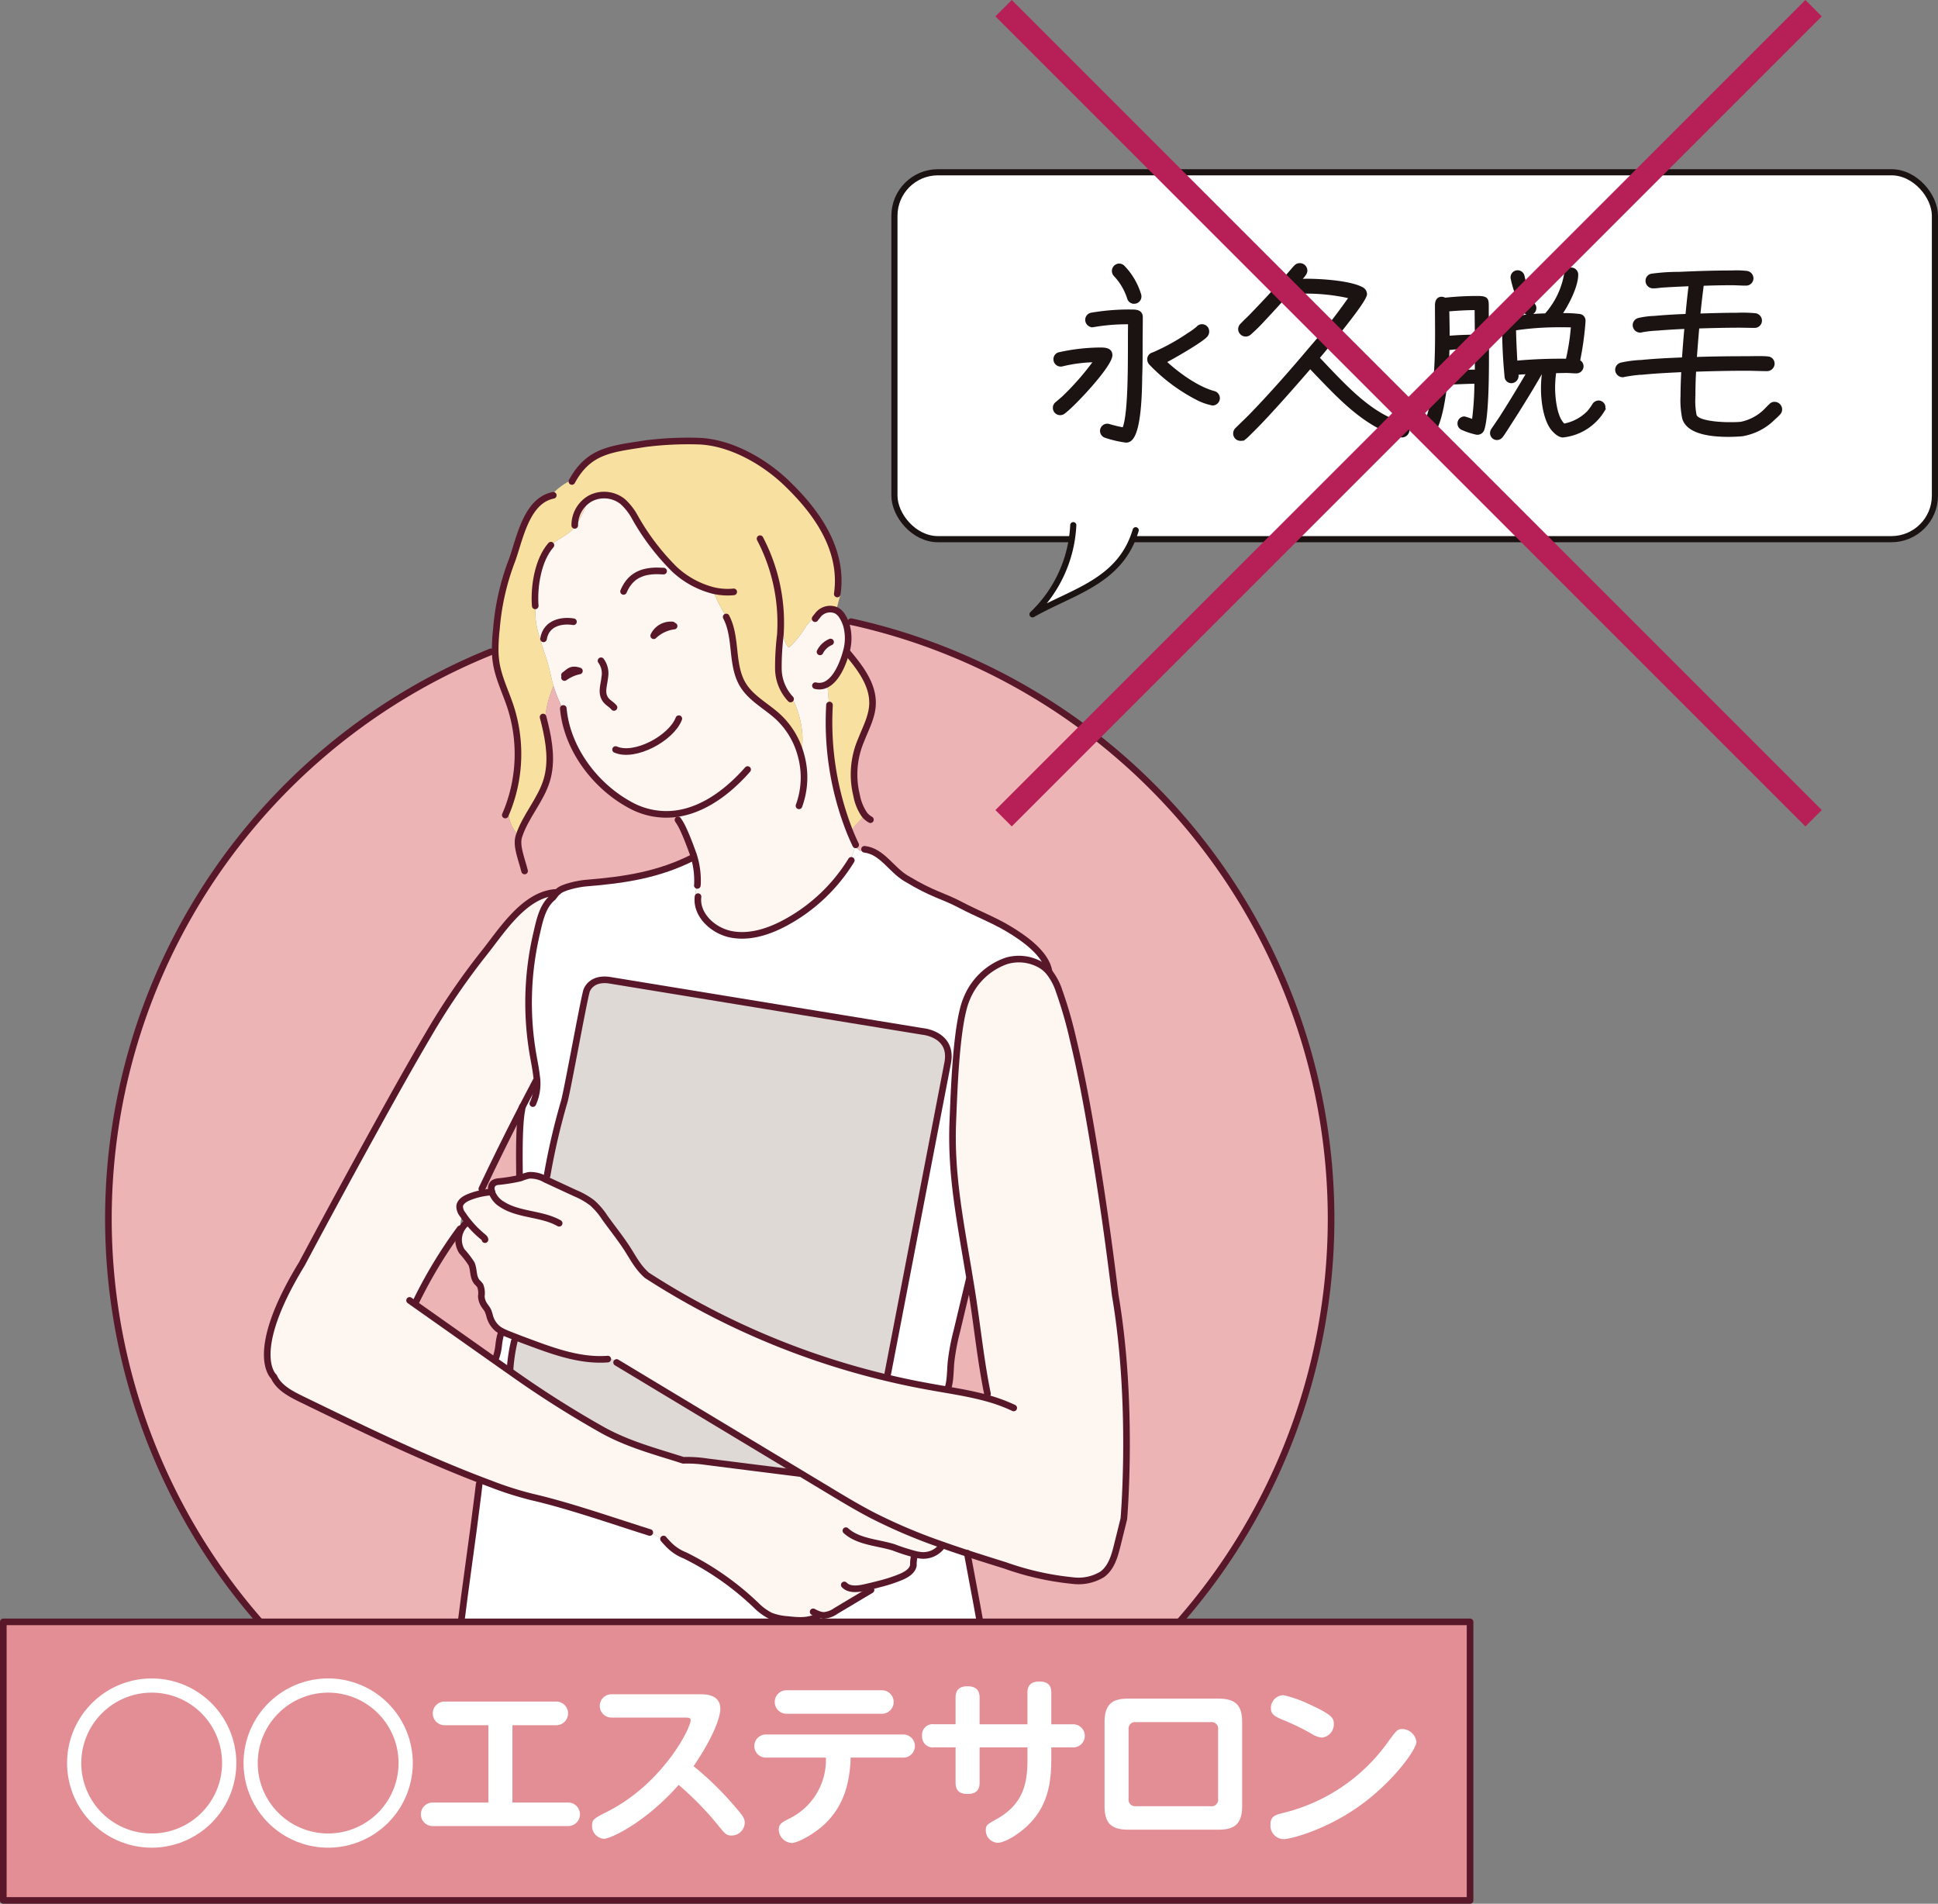 <svg xmlns="http://www.w3.org/2000/svg" width="292.712" height="287.523" viewBox="0 0 292.712 287.523">
  <rect x="0" y="0" width="292.712" height="287.523" fill="#808080" stroke="none"/>
  <g id="グループ_883" data-name="グループ 883" transform="translate(0.5 1.235)">
    <rect id="長方形_847" data-name="長方形 847" width="157.155" height="55.412" rx="6.57" transform="translate(134.593 24.783)" fill="#fff" stroke="#1a1311" stroke-miterlimit="10" stroke-width="0.927"/>
    <g id="グループ_877" data-name="グループ 877" transform="translate(158.753 38.745)">
      <path id="パス_6141" data-name="パス 6141" d="M449.238,385.889a.837.837,0,0,1-.537.18.867.867,0,0,1-.866-.866.845.845,0,0,1,.329-.685l1.013-.866a41.288,41.288,0,0,0,4.862-5.575,21.907,21.907,0,0,0-5.011.626.661.661,0,0,1-.239.03.865.865,0,0,1-.865-.864.836.836,0,0,1,.626-.836,29.334,29.334,0,0,1,6.084-.715c.687,0,1.731-.03,1.731.924C456.366,378.82,450.669,384.875,449.238,385.889Zm11.691-10.2c0,1.579,0,3.16-.061,4.741-.03,1.849-.059,8.261-1.549,9.544a.967.967,0,0,1-.687.239,16.358,16.358,0,0,1-3.073-.716.855.855,0,0,1,.268-1.67,1.283,1.283,0,0,1,.329.059,18.42,18.42,0,0,0,2.147.507c1.1-2.386.805-12.735.894-16.045a29.4,29.4,0,0,0-5.4.418c-.059,0-.15.03-.209.03a.893.893,0,0,1-.864-.9.863.863,0,0,1,.687-.835,32.974,32.974,0,0,1,6.262-.478c.626,0,1.283.12,1.283.925C460.958,372.915,460.929,374.287,460.929,375.69Zm-1.044-6.443a.833.833,0,0,1-.835-.626,9.029,9.029,0,0,0-2.058-3.489.887.887,0,0,1,.626-1.492.9.9,0,0,1,.657.3,10.293,10.293,0,0,1,2.445,4.205.665.665,0,0,1,.03.239A.864.864,0,0,1,459.885,369.247Zm11.869,15.36a.376.376,0,0,1-.178-.03,8.515,8.515,0,0,1-1.908-.655,26.589,26.589,0,0,1-7.367-5.459.955.955,0,0,1-.179-.835.817.817,0,0,1,.6-.566,31.5,31.5,0,0,0,5.368-2.952,11.829,11.829,0,0,0,1.372-.985.851.851,0,0,1,1.521.537.923.923,0,0,1-.179.566c-.537.776-5.309,3.489-6.323,4,1.91,1.79,4.892,3.967,7.426,4.653a.875.875,0,0,1-.15,1.729Z" transform="translate(-447.835 -363.581)" fill="#1a1311" stroke="#1a1311" stroke-miterlimit="10" stroke-width="0.464"/>
      <path id="パス_6142" data-name="パス 6142" d="M489.639,389.461a.7.7,0,0,1-.239-.059c-.657-.209-1.253-.387-1.879-.655-4.116-1.731-7.367-5.131-10.41-8.292l-1.342-1.4c-2.117,2.445-4.263,4.892-6.471,7.276-.746.807-1.522,1.61-2.3,2.386-.359.329-.716.746-1.1,1.044a.856.856,0,0,1-.6.209.869.869,0,0,1-.925-.894.906.906,0,0,1,.3-.657c.776-.774,1.549-1.49,2.3-2.266,3.1-3.221,6.055-6.591,8.918-9.992a86.3,86.3,0,0,0,5.994-7.665,29.46,29.46,0,0,0-8.231-.715.871.871,0,0,1-.774-.389c-1.372,1.521-2.745,3.041-4.146,4.533a26.753,26.753,0,0,1-2.088,2.058.955.955,0,0,1-.626.239.917.917,0,0,1-.894-.9.958.958,0,0,1,.3-.655c.476-.507,1.013-.985,1.52-1.52,1.014-1.046,2.029-2.119,3.013-3.191.833-.925,1.64-1.851,2.445-2.775.387-.417.746-.894,1.133-1.283a.843.843,0,0,1,.655-.3.9.9,0,0,1,.925.894c0,.537-.687,1.1-.985,1.492.389,0,.746-.03,1.133-.03,2.117,0,6.473.268,8.322,1.251a.973.973,0,0,1,.537.836c0,1.1-6.264,8.529-7.187,9.633l1.461,1.551c2.715,2.832,5.756,6.023,9.366,7.695.685.328,1.4.537,2.116.805a.859.859,0,0,1,.657.835A.917.917,0,0,1,489.639,389.461Z" transform="translate(-437.139 -363.604)" fill="#1a1311" stroke="#1a1311" stroke-miterlimit="10" stroke-width="0.464"/>
      <path id="パス_6143" data-name="パス 6143" d="M490.654,388.189a.857.857,0,0,1-.955.6,11.011,11.011,0,0,1-2.236-.746.831.831,0,0,1,.387-1.551,9.547,9.547,0,0,1,1.372.477,48.578,48.578,0,0,0,.387-5.875c-1.52,0-3.041.119-4.563.119-.209,1.968-.715,5.577-1.759,7.278a.851.851,0,0,1-.746.417.8.8,0,0,1-.835-.776.966.966,0,0,1,.119-.417c2.149-4.415,1.82-13.033,1.82-18.223,0-.507.15-1.074.776-1.074a.907.907,0,0,1,.477.148,45.2,45.2,0,0,1,4.92-.267c1.551,0,1.492.3,1.492,1.579,0,2.178.03,4.355.03,6.532C491.339,378.945,491.368,385.953,490.654,388.189Zm-.985-12.376a34.113,34.113,0,0,0-4.294.209c-.03,1.162-.061,2.355-.179,3.519,1.49,0,2.982-.12,4.474-.12Zm-.031-5.845c-1.431,0-2.862.089-4.293.207.03,1.373.059,2.775.059,4.146,1.4-.119,2.832-.178,4.265-.178C489.669,372.741,489.638,371.369,489.638,369.968Zm19.208,15.33a8.087,8.087,0,0,1-6.114,3.906c-.6,0-1.283-.685-1.61-1.1-1.133-1.492-1.462-4.235-1.462-6.023a18.338,18.338,0,0,1,.179-2.565l-.359.03c-1.162,2.057-2.414,4.085-3.667,6.084l-1.64,2.564c-.239.359-.448.716-.716,1.044a.866.866,0,0,1-.657.357.814.814,0,0,1-.833-.833.9.9,0,0,1,.148-.477l1.253-1.849c1.431-2.238,2.8-4.5,4.145-6.8-.6.03-1.163.059-1.759.12l.03.178a.512.512,0,0,1,.03.209.879.879,0,0,1-.835.864.8.8,0,0,1-.805-.626,80.163,80.163,0,0,1-.389-8.291c0-.657-.178-2.088.835-2.088.9,0,.836.776.836,1.372a31.085,31.085,0,0,1,4.711-.446,12.391,12.391,0,0,0,2.984-6.145.836.836,0,0,1,1.67.061c0,1.788-1.492,4.652-2.506,6.055a19.189,19.189,0,0,1,2.954.119.767.767,0,0,1,.655.774v.12a45.587,45.587,0,0,1-.835,6,.835.835,0,0,1,.537.776.855.855,0,0,1-.925.835c-.477,0-.953-.059-1.461-.059-.568,0-1.164.03-1.731.03a17.073,17.073,0,0,0-.178,2.475c0,1.431.268,4,1.162,5.19.059.089.3.417.448.417a7,7,0,0,0,3.608-1.909,7.775,7.775,0,0,0,.835-1.134.883.883,0,0,1,.746-.446.808.808,0,0,1,.805.835A.932.932,0,0,1,508.845,385.3Zm-11.184-14.554a.79.79,0,0,1-.655-.329,16.871,16.871,0,0,1-1.91-4.92.511.511,0,0,1-.03-.209.833.833,0,0,1,1.64-.239,15.6,15.6,0,0,0,1.61,4.355.747.747,0,0,1,.18.507A.855.855,0,0,1,497.662,370.743Zm4.831,1.819a45.561,45.561,0,0,0-6.978.476h-.089c.03,1.671.118,3.371.207,5.04a74.916,74.916,0,0,1,7.756-.3,33.543,33.543,0,0,0,.8-5.189C503.626,372.563,503.059,372.563,502.493,372.563Z" transform="translate(-425.934 -363.347)" fill="#1a1311" stroke="#1a1311" stroke-miterlimit="10" stroke-width="0.464"/>
      <path id="パス_6144" data-name="パス 6144" d="M523.928,385.635a10.215,10.215,0,0,1-.805.774,8.771,8.771,0,0,1-4.772,2.447q-1.03.089-2.058.089c-2.027,0-6.143-.209-6.769-2.654a13.417,13.417,0,0,1-.239-3.282c0-1.281.059-2.564.119-3.846-1.908.089-3.817.179-5.727.357a22.944,22.944,0,0,0-3.191.389.376.376,0,0,1-.178.03.917.917,0,0,1-.894-.894.893.893,0,0,1,.715-.866,17.287,17.287,0,0,1,3.043-.387c2.116-.209,4.206-.3,6.323-.387.118-1.581.237-3.191.387-4.772-1.462.059-2.923.148-4.355.267a16.082,16.082,0,0,0-2.384.268.386.386,0,0,1-.18.03.9.9,0,0,1-.9-.924.889.889,0,0,1,.716-.835,12.382,12.382,0,0,1,2.356-.3c1.61-.15,3.25-.239,4.89-.3.15-1.551.3-3.1.507-4.653-1.4.061-2.773.12-4.144.209-.477.03-.925.119-1.372.119h-.15a.891.891,0,0,1-.864-.894.844.844,0,0,1,.746-.864,30.23,30.23,0,0,1,4.085-.268c2.625-.119,5.279-.209,7.933-.209a13.928,13.928,0,0,1,2.238.061.9.9,0,0,1,.833.863.878.878,0,0,1-.894.9c-.716,0-1.431-.059-2.147-.059-1.492,0-2.952.03-4.444.089q-.314,2.327-.537,4.653c1.908-.059,3.818-.12,5.727-.12a20.468,20.468,0,0,1,2.714.061.9.9,0,0,1,.865.924.873.873,0,0,1-.924.835c-.746,0-1.492-.03-2.238-.03-2.116,0-4.2.059-6.293.119-.148,1.581-.267,3.193-.387,4.772,2.595-.089,5.159-.119,7.755-.119.894,0,2.3-.059,3.16.03a.854.854,0,0,1,.835.924.914.914,0,0,1-.924.836c-1.014,0-2.058-.059-3.071-.059-2.626,0-5.249.059-7.844.148-.089,1.312-.119,2.654-.119,3.967a11.224,11.224,0,0,0,.178,2.832c.3,1.164,4.205,1.283,5.1,1.283.627,0,1.253,0,1.849-.059a7.277,7.277,0,0,0,3.7-2c.239-.239.478-.509.746-.746a.81.81,0,0,1,.626-.268.923.923,0,0,1,.9.924A.9.9,0,0,1,523.928,385.635Z" transform="translate(-414.484 -363.177)" fill="#1a1311" stroke="#1a1311" stroke-miterlimit="10" stroke-width="0.464"/>
    </g>
    <path id="パス_6145" data-name="パス 6145" d="M451.986,387.492a19.91,19.91,0,0,1-6.157,13.468c6.06-3.463,13.275-4.905,15.583-12.7" transform="translate(-290.38 -309.412)" fill="#fff" stroke="#1a1311" stroke-linecap="round" stroke-linejoin="round" stroke-width="0.927"/>
    <g id="グループ_881" data-name="グループ 881" transform="translate(15.873 65.361)">
      <g id="グループ_880" data-name="グループ 880">
        <g id="グループ_878" data-name="グループ 878">
          <path id="パス_6146" data-name="パス 6146" d="M430.123,429.9q-.422-.887-.8-1.8l.337-.14c-.219-.591,1.189-1.487,1.821-2.552A7.459,7.459,0,0,1,430.3,422.5a13.144,13.144,0,0,1,.678-8.319c.678-1.749,1.627-3.451,1.724-5.33.16-3.058-1.927-5.71-3.894-8.034l-.066-.015a7.322,7.322,0,0,0,.021-3.986l.124-.056a5.055,5.055,0,0,1,1.238.119l.1-.435A92.378,92.378,0,0,1,451.974,568.6c-.855-10.127-3.076-21.61-4.95-31.6,1.9.621,3.8,1.215,5.7,1.81a42.885,42.885,0,0,0,10.161,2.289,6.906,6.906,0,0,0,4.517-.934c1.382-1.016,1.866-2.751,2.264-4.36q.5-2.015,1-4.028s1.508-17.344-1.307-33.8c-.168-1.4-.347-2.811-.529-4.215q-1.037-8.008-2.31-15.994c-1-6.223-2.085-12.45-3.568-18.592a63.734,63.734,0,0,0-2.055-7.1,9.2,9.2,0,0,0-1.549-2.913l.023-.021c-.435-2.776-3.907-5.139-6.165-6.489s-4.752-2.3-7.084-3.53c-2.989-1.577-4.115-1.518-8.368-4.077-2.244-1.349-3.618-4.085-6.259-4.388l-.652.27q-.4-.331-.79-.687C430.082,430.128,430.105,430.018,430.123,429.9Z" transform="translate(-317.299 -368.985)" fill="#edb4b6"/>
          <path id="パス_6147" data-name="パス 6147" d="M415.793,487.491l-.076.211c-4,.308-7.91-1.07-11.643-2.458-.692-.255-1.378-.512-2.066-.776-.436-.168-.869-.338-1.3-.51a9.743,9.743,0,0,1-1-.45,3.588,3.588,0,0,1-.318-.184,3.633,3.633,0,0,1-.343-.247,3.72,3.72,0,0,1-1.154-1.833,5.919,5.919,0,0,0-.275-.855c-.163-.334-.423-.616-.617-.934a2.61,2.61,0,0,1-.384-1.266,3.1,3.1,0,0,0-.171-1.586,5.891,5.891,0,0,0-.5-.561c-.629-.754-.42-1.862-.818-2.747a14.584,14.584,0,0,0-1.449-1.882,3.268,3.268,0,0,1,.889-4.4l.053-.044c-.286-.351-.553-.713-.8-1.083-.01-.012-.015-.021-.023-.033a1.943,1.943,0,0,1-.448-1.27c.089-.672.8-1.1,1.457-1.362a11.032,11.032,0,0,1,3.4-.753,1.977,1.977,0,0,1-.054-.242,1.689,1.689,0,0,1-.021-.186,1.036,1.036,0,0,1,.3-.876,1.44,1.44,0,0,1,.715-.263,26.321,26.321,0,0,0,3.3-.527c.059-.015.12-.033.181-.054a7.285,7.285,0,0,1,1.187-.374,4.446,4.446,0,0,1,2.465.6l.018.008q2.257,1.045,4.51,2.091a11.584,11.584,0,0,1,2.565,1.464,10.927,10.927,0,0,1,1.882,2.2c1.026,1.437,2.136,2.821,3.12,4.284,1.088,1.61,1.75,3.12,3.252,4.454A116.39,116.39,0,0,0,457.76,490.5q3.332.8,6.71,1.4c.757.137,1.518.267,2.281.4,2.071.356,4.148.725,6.15,1.275l.168-.611c-.784-3.8-1.294-7.915-1.849-11.93-.254-1.818-.522-3.558-.8-5.235-1.429-8.77-2.949-15.876-2.583-24.179.176-4.023.476-14.566,2.068-18.3a10.007,10.007,0,0,1,6.005-5.755,6.581,6.581,0,0,1,5.365.708,4.878,4.878,0,0,1,1.069.937,9.2,9.2,0,0,1,1.549,2.913,63.747,63.747,0,0,1,2.055,7.1c1.484,6.142,2.57,12.369,3.568,18.592q1.282,7.983,2.31,15.994c.181,1.4.361,2.811.529,4.215,2.816,16.461,1.307,33.8,1.307,33.8q-.5,2.013-1,4.028c-.4,1.609-.882,3.344-2.264,4.36a6.906,6.906,0,0,1-4.517.934,42.882,42.882,0,0,1-10.161-2.289c-1.9-.594-3.807-1.189-5.7-1.81-1.266-.413-2.526-.836-3.779-1.283-.084-.028-.168-.058-.249-.089a81.852,81.852,0,0,1-10.4-4.428c-2.178-1.138-4.28-2.4-6.376-3.665q-2.579-1.551-5.156-3.106l-20.594-12.4-5.086-3.066A10.6,10.6,0,0,0,415.793,487.491Z" transform="translate(-340.295 -349.038)" fill="#fef6f1"/>
          <path id="パス_6148" data-name="パス 6148" d="M401.38,451.593c-.105-.968-.3-1.943-.471-2.888a45.852,45.852,0,0,1,.471-18.546c.445-1.913.881-4.225,2.465-5.491l.606-.774.17-.092c.59-.713,3.211-1.225,4.166-1.3,5.91-.471,11.088-1.26,16.306-3.921l.094-.026a12.64,12.64,0,0,1,.506,4.09,7.59,7.59,0,0,0-.334,2.378l.387-.008c0,2.541,2.465,4.764,5.161,5.24,2.862.507,5.791-.515,8.3-1.907a26.3,26.3,0,0,0,9.519-8.966l-.163-.1a7.789,7.789,0,0,0,.916-2.31q.388.356.79.687l.652-.27c2.641.3,4.014,3.04,6.259,4.388,4.253,2.559,5.379,2.5,8.368,4.077,2.332,1.23,4.826,2.183,7.084,3.53s5.73,3.713,6.165,6.489l-.023.021a4.874,4.874,0,0,0-1.069-.937,6.581,6.581,0,0,0-5.365-.708A10.007,10.007,0,0,0,466.335,440c-1.592,3.736-1.892,14.279-2.068,18.3-.366,8.3,1.154,15.409,2.583,24.179-.087.13-.168.262-.247.4q-.869,3.648-1.739,7.291a33,33,0,0,0-.879,4.681c-.071.8-.087,1.61-.168,2.407a8.814,8.814,0,0,0-.641,1.726c-.762-.13-1.523-.26-2.28-.4q-3.379-.6-6.71-1.4a9.432,9.432,0,0,1,.356-1.153l8.964-46.5c.718-4.215-3.744-4.624-3.744-4.624l-47.378-7.752c-2.88-.407-3.456,1.632-3.456,1.632-.534,1.96-2.821,14.722-3.353,16.682a101.9,101.9,0,0,0-2.6,11.212l-.258.553-.018-.008a4.445,4.445,0,0,0-2.465-.6,7.29,7.29,0,0,0-1.187.374c-.061.021-.122.04-.181.054.018-.147.031-.291.04-.44l-.1,0c-.013-1.905-.076-5.454.132-8.049-.079-.41-.155-.822-.234-1.232.178-.352.361-.7.542-1.056l0-.007A29.162,29.162,0,0,1,401.38,451.593Z" transform="translate(-336.721 -355.715)" fill="#fff"/>
          <path id="パス_6149" data-name="パス 6149" d="M438.5,471.53c.081-.8.1-1.607.168-2.407a33,33,0,0,1,.879-4.681q.872-3.646,1.739-7.291c.079-.133.16-.265.247-.4.273,1.676.542,3.417.8,5.235.555,4.014,1.065,8.128,1.849,11.93l-.168.611c-2-.55-4.079-.919-6.15-1.274A8.815,8.815,0,0,1,438.5,471.53Z" transform="translate(-311.405 -329.988)" fill="#edb4b6"/>
          <path id="パス_6150" data-name="パス 6150" d="M456.116,491.976c.422-.3.856-.581,1.306-.841l-.082-.308a22.881,22.881,0,0,0,3.15-1.032c.848-.357,1.75-.9,1.9-1.765a5.769,5.769,0,0,1,.118-1.311l-.028-.044a3.853,3.853,0,0,1,.433-.247c.092.016.188.03.28.043a3.507,3.507,0,0,0,3.494-1.324l.067-.2c1.253.446,2.513.869,3.779,1.283,1.874,9.985,4.1,21.468,4.95,31.6a92.518,92.518,0,0,1-82.849.9,5.182,5.182,0,0,1-.239-.924c.2-13.724,2.531-26.637,4.2-40.228a7.947,7.947,0,0,1-.056-2.62q1.035.4,2.073.787a51.089,51.089,0,0,0,6.265,1.984c5.584,1.291,12.246,3.627,17.7,5.34l.044-.076a22.237,22.237,0,0,1,2.6,1.684,7.09,7.09,0,0,0,2.661,1.849,43.01,43.01,0,0,1,10.807,7.578,8.425,8.425,0,0,0,2.122,1.548,8.657,8.657,0,0,0,2.587.56c1.54.171,3.221.315,4.527-.477l-.051-.161c.105-.031.211-.066.316-.1a2.238,2.238,0,0,0,.7.12,3.6,3.6,0,0,0,1.783-.665q2.66-1.591,5.323-3.178Z" transform="translate(-340.805 -318.216)" fill="#fff"/>
          <path id="パス_6151" data-name="パス 6151" d="M458.187,437s4.462.408,3.744,4.624l-8.964,46.5a9.428,9.428,0,0,0-.356,1.153,116.392,116.392,0,0,1-36.138-15.452c-1.5-1.334-2.164-2.844-3.252-4.454-.985-1.464-2.095-2.847-3.12-4.284a10.923,10.923,0,0,0-1.882-2.2,11.585,11.585,0,0,0-2.565-1.464q-2.258-1.045-4.51-2.091l.258-.553a101.893,101.893,0,0,1,2.6-11.212c.532-1.959,2.819-14.722,3.353-16.682,0,0,.576-2.039,3.456-1.632Z" transform="translate(-335.146 -347.808)" fill="#dfd9d6"/>
          <path id="パス_6152" data-name="パス 6152" d="M436.051,519.458a22.256,22.256,0,0,0-2.6-1.684l-.044.076c-5.455-1.713-12.117-4.049-17.7-5.34a51.077,51.077,0,0,1-6.265-1.984q-1.037-.388-2.073-.787c-9.061-3.511-17.787-7.754-26.494-11.991-1.689-.822-3.506-1.768-4.24-3.423,0,0-4.085-3.431,4.222-17.036q5.743-10.779,11.658-21.473c2.432-4.4,4.882-8.788,7.436-13.122a104.406,104.406,0,0,1,8.4-12.32c2.392-2.982,5.477-7.928,9.626-8.994a6.317,6.317,0,0,1,1.395-.206l-.606.774c-1.584,1.266-2.02,3.578-2.465,5.491a45.853,45.853,0,0,0-.471,18.546c.168.945.366,1.92.471,2.888a29.168,29.168,0,0,0-2.127,4.675l0,.007c-.181.352-.364.7-.542,1.056q-2.845,5.557-5.516,11.194c.461.128.924.258,1.385.384a1.973,1.973,0,0,0,.054.242,11.032,11.032,0,0,0-3.4.752c-.66.263-1.368.69-1.457,1.362a1.943,1.943,0,0,0,.448,1.27c.008.011.013.021.023.033l-.036.026a5.5,5.5,0,0,0-.339,2.113h-.03a70.6,70.6,0,0,0-6.623,10.93l-.194.048c.041.168.086.339.133.507q5.142,3.631,10.283,7.257c.537.379,1.077.761,1.615,1.139q1.116.79,2.239,1.569a153.867,153.867,0,0,0,14.182,9.012c3.9,2.131,7.861,3.15,12.068,4.5a19.923,19.923,0,0,1,3.674.234l12.564,1.584a7.122,7.122,0,0,1,.7-.321q2.579,1.556,5.156,3.106c2.1,1.264,4.2,2.527,6.376,3.665a81.861,81.861,0,0,0,10.4,4.428c.081.031.165.061.249.089l-.067.2a3.507,3.507,0,0,1-3.494,1.324c-.092-.013-.188-.026-.28-.043a3.863,3.863,0,0,0-.433.247l.028.044a5.767,5.767,0,0,0-.118,1.311c-.147.866-1.049,1.408-1.9,1.765a22.856,22.856,0,0,1-3.15,1.032l.082.308c-.45.26-.884.538-1.306.841l-.128-.226q-2.66,1.59-5.324,3.178a3.6,3.6,0,0,1-1.783.665,2.238,2.238,0,0,1-.7-.12c-.105.036-.211.071-.316.1l.051.161c-1.306.792-2.987.649-4.526.478a8.657,8.657,0,0,1-2.587-.56,8.424,8.424,0,0,1-2.122-1.548,43.009,43.009,0,0,0-10.807-7.578A7.089,7.089,0,0,1,436.051,519.458Z" transform="translate(-351.643 -352.995)" fill="#fef6f1"/>
          <path id="パス_6153" data-name="パス 6153" d="M427.312,407.269a27.785,27.785,0,0,1-.282-3.326c1.378-.828,2.256-2.914,2.7-4.406.007-.03.018-.061.026-.091.033-.119.068-.237.1-.354l.066.015c1.968,2.323,4.054,4.976,3.894,8.034-.1,1.879-1.046,3.581-1.724,5.33a13.144,13.144,0,0,0-.678,8.319A7.458,7.458,0,0,0,432.6,423.7c-.632,1.065-2.04,1.961-1.821,2.552l-.337.14A44.951,44.951,0,0,1,427.312,407.269Z" transform="translate(-318.408 -367.273)" fill="#f8e1a0"/>
          <path id="パス_6154" data-name="パス 6154" d="M402.992,413.567c-.308-1.031-.5-2.091-.782-3.129-.8-2.972-2.318-5.928-1.88-8.956l-.1-.013c-.231-2.931.43-6.987,2.368-9.17l-.01-.011c.84-.758,1.984-1.228,2.864-1.973a5.707,5.707,0,0,0,.86-.914,13.551,13.551,0,0,0,1.818-3.889,3.918,3.918,0,0,1,.558-.336,4.5,4.5,0,0,1,4.747.537,8.985,8.985,0,0,1,1.836,2.345,35.5,35.5,0,0,0,5.987,7.882,13.5,13.5,0,0,0,5.849,3.206,17.327,17.327,0,0,0,2.032,3.949l-.069.048c1.645,3.12.695,7.2,2.511,10.222,1.246,2.076,3.542,3.219,5.317,4.849A12.228,12.228,0,0,1,440.362,424a11.823,11.823,0,0,0,.2-3.32,14.411,14.411,0,0,0-1.515-5.276l-.255.128a6.786,6.786,0,0,1-1.843-4.591,40.5,40.5,0,0,1,.295-5.068c.008-.114.016-.227.021-.342l.5.031a3.083,3.083,0,0,0,.542,1.956.334.334,0,0,0,.25.181.362.362,0,0,0,.2-.1,16.566,16.566,0,0,0,2.434-3.129,5.389,5.389,0,0,1,1.64-1.485,2.341,2.341,0,0,1,2.893-.833,2.4,2.4,0,0,1,.878.863,5.73,5.73,0,0,1,.629,1.372,7.322,7.322,0,0,1-.021,3.986c-.03.117-.064.235-.1.354-.008.03-.02.061-.026.091-.445,1.492-1.322,3.578-2.7,4.406a27.788,27.788,0,0,0,.282,3.326,44.951,44.951,0,0,0,3.125,19.127q.373.909.8,1.8c-.018.114-.041.224-.066.334a7.788,7.788,0,0,1-.916,2.31l.163.1a26.3,26.3,0,0,1-9.519,8.966c-2.511,1.391-5.44,2.414-8.3,1.907-2.7-.476-5.161-2.7-5.161-5.24l-.387.008a7.591,7.591,0,0,1,.334-2.378,12.639,12.639,0,0,0-.505-4.09c-.018-.066-.04-.128-.059-.191-.03-.092-.061-.184-.092-.272-.308-.845-.863-2.389-1.446-3.639l.021-.01a11.581,11.581,0,0,0-1.009-2.445,11.279,11.279,0,0,1-7.184-1.36c-5.052-2.76-9.213-8.149-9.936-14.018-.456-1.184-1.031-2.338-1.424-3.544C403.063,413.8,403.027,413.684,402.992,413.567Z" transform="translate(-335.763 -376.558)" fill="#fef6f1"/>
          <path id="パス_6155" data-name="パス 6155" d="M404.032,422.479c.682,2.808,1.123,5.742.31,8.488-.9,3.036-3.234,5.465-4.21,8.477a5.715,5.715,0,0,1-1.62-4.276,23.134,23.134,0,0,0,.342-15.264c-.724-2.2-1.787-4.306-2.155-6.6a13.073,13.073,0,0,1-.158-2,27.949,27.949,0,0,1,.188-3.145,37.145,37.145,0,0,1,2.2-9.962c1.223-3.071,2.076-9.02,6.013-10.133a9.118,9.118,0,0,1,3.349-2.477c2.542-4.418,5.887-4.612,10.9-5.412a51.705,51.705,0,0,1,8.249-.38c4.752.231,9.773,3.081,13.211,6.42s8.633,9.241,7.558,16.664l.494.092a24.124,24.124,0,0,0-.619,2.389,2.341,2.341,0,0,0-2.893.833,5.388,5.388,0,0,0-1.64,1.485,16.566,16.566,0,0,1-2.434,3.129.362.362,0,0,1-.2.1.334.334,0,0,1-.25-.181,3.083,3.083,0,0,1-.542-1.956l-.5-.031c0,.115-.013.229-.021.342a40.509,40.509,0,0,0-.295,5.068,6.786,6.786,0,0,0,1.843,4.591l.255-.128a14.411,14.411,0,0,1,1.515,5.276,11.823,11.823,0,0,1-.2,3.32,12.228,12.228,0,0,0-3.461-5.786c-1.775-1.63-4.07-2.773-5.317-4.849-1.816-3.02-.866-7.1-2.511-10.222l.069-.048a17.325,17.325,0,0,1-2.032-3.949,13.5,13.5,0,0,1-5.849-3.206,35.5,35.5,0,0,1-5.987-7.882,8.986,8.986,0,0,0-1.836-2.345,4.5,4.5,0,0,0-4.747-.537,3.921,3.921,0,0,0-.558.336,4.648,4.648,0,0,0-1.933,3.8l.115.092a5.708,5.708,0,0,1-.86.914c-.879.744-2.024,1.215-2.864,1.973l.01.011c-1.938,2.183-2.6,6.239-2.368,9.17l.1.013c-.438,3.028,1.082,5.984,1.88,8.956.28,1.037.474,2.1.782,3.129A16.114,16.114,0,0,0,404.032,422.479Z" transform="translate(-338.124 -379.768)" fill="#f8e1a0"/>
          <path id="パス_6156" data-name="パス 6156" d="M415.364,466.566l5.086,3.066,20.594,12.4a7.107,7.107,0,0,0-.7.321l-12.564-1.584a19.928,19.928,0,0,0-3.674-.234c-4.207-1.347-8.166-2.366-12.068-4.5a153.891,153.891,0,0,1-14.182-9.012l.079-.114a26.885,26.885,0,0,1,.65-4.37l.283.059c.043-.2.086-.392.123-.586.688.263,1.375.52,2.067.776,3.733,1.388,7.644,2.766,11.643,2.458l.076-.211A10.6,10.6,0,0,1,415.364,466.566Z" transform="translate(-337.275 -326.586)" fill="#dfd9d6"/>
          <path id="パス_6157" data-name="パス 6157" d="M449.469,430.028c.02.063.041.125.059.191l-.094.026c-5.218,2.661-10.4,3.45-16.306,3.921-.955.077-3.576.589-4.166,1.3l-.17.092a6.32,6.32,0,0,0-1.395.206c-4.15,1.065-7.234,6.012-9.626,8.994a104.4,104.4,0,0,0-8.4,12.32c-2.554,4.334-5,8.725-7.436,13.122q-5.915,10.692-11.658,21.473c-8.307,13.6-4.222,17.036-4.222,17.036.734,1.655,2.551,2.6,4.24,3.423,8.707,4.237,17.433,8.48,26.494,11.991a7.95,7.95,0,0,0,.056,2.62c-1.666,13.591-3.993,26.5-4.2,40.228a5.184,5.184,0,0,0,.239.924,92.39,92.39,0,0,1,5.929-168.66l-.035-.171.7-.142a13.073,13.073,0,0,0,.158,2c.369,2.29,1.431,4.4,2.155,6.6a23.135,23.135,0,0,1-.342,15.264,5.715,5.715,0,0,0,1.62,4.276c.976-3.012,3.308-5.44,4.21-8.477.813-2.747.372-5.681-.31-8.488a16.114,16.114,0,0,1,1.321-5.7c.035.117.071.235.107.351.394,1.205.968,2.36,1.424,3.543.723,5.868,4.884,11.258,9.936,14.018a11.279,11.279,0,0,0,7.184,1.36,11.575,11.575,0,0,1,1.009,2.445l-.021.01c.583,1.25,1.138,2.794,1.446,3.639C449.408,429.844,449.44,429.936,449.469,430.028Z" transform="translate(-361.063 -367.382)" fill="#edb4b6"/>
          <path id="パス_6158" data-name="パス 6158" d="M405.773,385.206a13.552,13.552,0,0,1-1.818,3.889L403.84,389A4.648,4.648,0,0,1,405.773,385.206Z" transform="translate(-333.403 -376.252)" fill="#fbdcc0"/>
          <path id="パス_6159" data-name="パス 6159" d="M400.875,441.48c.079.41.155.822.234,1.232-.207,2.6-.145,6.143-.132,8.049l.1,0c-.008.148-.021.293-.04.44a26.327,26.327,0,0,1-3.3.527,1.441,1.441,0,0,0-.715.263,1.037,1.037,0,0,0-.3.876,1.7,1.7,0,0,0,.021.186c-.461-.125-.924-.255-1.385-.384Q398.031,447.037,400.875,441.48Z" transform="translate(-338.887 -339.865)" fill="#edb4b6"/>
          <path id="パス_6160" data-name="パス 6160" d="M399.867,462.393c-.038.194-.081.39-.123.586l-.283-.059a26.888,26.888,0,0,0-.65,4.37l-.079.114q-1.121-.778-2.239-1.569l.114-.16c.7-1.961.308-2.218.906-4.136l.054-.105a9.75,9.75,0,0,0,1,.45C399,462.055,399.431,462.225,399.867,462.393Z" transform="translate(-338.154 -326.963)" fill="#fff"/>
          <path id="パス_6161" data-name="パス 6161" d="M401.973,467.327a3.563,3.563,0,0,0,.318.184l-.054.105c-.6,1.918-.209,2.175-.906,4.136l-.114.16c-.538-.379-1.079-.761-1.615-1.139q-5.142-3.626-10.283-7.257c-.048-.168-.092-.339-.133-.507l.194-.048A70.59,70.59,0,0,1,396,452.032h.03a3.313,3.313,0,0,0,.02.336,3.207,3.207,0,0,0,.214,3.05,14.585,14.585,0,0,1,1.449,1.882c.4.884.189,1.992.818,2.746a5.891,5.891,0,0,1,.5.561,3.1,3.1,0,0,1,.171,1.586,2.611,2.611,0,0,0,.384,1.266c.194.318.454.6.617.934a5.922,5.922,0,0,1,.275.855,3.72,3.72,0,0,0,1.154,1.833A3.6,3.6,0,0,0,401.973,467.327Z" transform="translate(-342.879 -333.042)" fill="#edb4b6"/>
        </g>
        <g id="グループ_879" data-name="グループ 879">
          <path id="パス_6162" data-name="パス 6162" d="M406.25,399.93a3.243,3.243,0,0,1,.56,2.529c-.089.986-.487,2.02-.1,2.931.361.836.9.915,1.5,1.591" transform="translate(-331.845 -366.731)" fill="none" stroke="#59172a" stroke-linecap="round" stroke-linejoin="round" stroke-width="0.999"/>
          <path id="パス_6163" data-name="パス 6163" d="M417.138,405.241c-1.126,2.959-6.664,5.933-9.554,4.661" transform="translate(-330.982 -363.297)" fill="none" stroke="#59172a" stroke-linecap="round" stroke-linejoin="round" stroke-width="0.999"/>
          <path id="パス_6164" data-name="パス 6164" d="M405.318,384.754c-.128.026-.252.056-.375.092-3.937,1.113-4.79,7.062-6.013,10.133a37.145,37.145,0,0,0-2.2,9.962,27.948,27.948,0,0,0-.188,3.145,13.073,13.073,0,0,0,.158,2c.369,2.29,1.431,4.4,2.155,6.6a23.134,23.134,0,0,1-.342,15.264c-.137.369-.287.731-.445,1.092" transform="translate(-338.124 -376.544)" fill="none" stroke="#59172a" stroke-linecap="round" stroke-linejoin="round" stroke-width="0.999"/>
          <path id="パス_6165" data-name="パス 6165" d="M413.924,396.648a2.849,2.849,0,0,0-2.842,1.624,5.466,5.466,0,0,1,3.081-1.462" transform="translate(-328.72 -368.854)" fill="none" stroke="#59172a" stroke-linecap="round" stroke-linejoin="round" stroke-width="0.999"/>
          <path id="パス_6166" data-name="パス 6166" d="M402.9,401.554c.809-.6,1.042-1.018,2.253-.631a5.925,5.925,0,0,0-2.253.995" transform="translate(-334.013 -366.186)" fill="none" stroke="#59172a" stroke-linecap="round" stroke-linejoin="round" stroke-width="0.999"/>
          <path id="パス_6167" data-name="パス 6167" d="M402.6,389.328c-1.938,2.183-2.6,6.239-2.368,9.17" transform="translate(-335.763 -373.587)" fill="none" stroke="#59172a" stroke-linecap="round" stroke-linejoin="round" stroke-width="0.999"/>
          <path id="パス_6168" data-name="パス 6168" d="M402.79,404.306c.016.168.031.334.053.5.723,5.869,4.884,11.258,9.936,14.018a11.279,11.279,0,0,0,7.184,1.36c3.5-.51,6.759-2.62,9.514-5.421.4-.4.779-.813,1.149-1.233" transform="translate(-334.082 -363.902)" fill="none" stroke="#59172a" stroke-linecap="round" stroke-linejoin="round" stroke-width="0.999"/>
          <path id="パス_6169" data-name="パス 6169" d="M400.976,398.964c.408-2.49,2.873-2.86,4.523-2.582" transform="translate(-335.255 -369.076)" fill="none" stroke="#59172a" stroke-linecap="round" stroke-linejoin="round" stroke-width="0.999"/>
          <path id="パス_6170" data-name="パス 6170" d="M408.316,394.789c1.192-2.84,3.507-3.244,6.05-3.069" transform="translate(-330.509 -372.063)" fill="none" stroke="#59172a" stroke-linecap="round" stroke-linejoin="round" stroke-width="0.999"/>
          <path id="パス_6171" data-name="パス 6171" d="M403.578,385.887c.054-.1.107-.2.163-.293,2.542-4.418,5.887-4.612,10.9-5.412a51.705,51.705,0,0,1,8.249-.38c4.752.231,9.773,3.081,13.211,6.42s8.633,9.241,7.558,16.664" transform="translate(-333.572 -379.768)" fill="none" stroke="#59172a" stroke-linecap="round" stroke-linejoin="round" stroke-width="0.999"/>
          <path id="パス_6172" data-name="パス 6172" d="M425.886,396.649a4.161,4.161,0,0,1,.329-.412,2.341,2.341,0,0,1,2.893-.833,2.4,2.4,0,0,1,.878.863,5.728,5.728,0,0,1,.629,1.372,7.321,7.321,0,0,1-.021,3.986c-.03.117-.064.235-.1.354-.008.03-.02.061-.026.091-.445,1.492-1.322,3.578-2.7,4.406a2.356,2.356,0,0,1-1.831.29" transform="translate(-319.148 -369.806)" fill="none" stroke="#59172a" stroke-linecap="round" stroke-linejoin="round" stroke-width="0.999"/>
          <path id="パス_6173" data-name="パス 6173" d="M426.337,399.7a3.2,3.2,0,0,1,1.591-1.492" transform="translate(-318.856 -367.842)" fill="none" stroke="#59172a" stroke-linecap="round" stroke-linejoin="round" stroke-width="0.999"/>
          <path id="パス_6174" data-name="パス 6174" d="M403.84,389.309a4.648,4.648,0,0,1,1.933-3.8,3.916,3.916,0,0,1,.558-.336,4.5,4.5,0,0,1,4.747.537,8.985,8.985,0,0,1,1.836,2.345,35.5,35.5,0,0,0,5.987,7.882,13.5,13.5,0,0,0,5.849,3.206,9.468,9.468,0,0,0,3.1.211" transform="translate(-333.403 -376.558)" fill="none" stroke="#59172a" stroke-linecap="round" stroke-linejoin="round" stroke-width="0.999"/>
          <path id="パス_6175" data-name="パス 6175" d="M417.731,395.913c1.645,3.12.695,7.2,2.511,10.222,1.246,2.076,3.542,3.219,5.317,4.849a12.228,12.228,0,0,1,3.461,5.786,12.49,12.49,0,0,1-.293,7.668" transform="translate(-324.421 -369.329)" fill="none" stroke="#59172a" stroke-linecap="round" stroke-linejoin="round" stroke-width="0.999"/>
          <path id="パス_6176" data-name="パス 6176" d="M420.835,388.733a27.363,27.363,0,0,1,3.086,14.212c-.005.115-.013.229-.021.342a40.5,40.5,0,0,0-.295,5.068,6.786,6.786,0,0,0,1.843,4.591" transform="translate(-322.414 -373.971)" fill="none" stroke="#59172a" stroke-linecap="round" stroke-linejoin="round" stroke-width="0.999"/>
          <path id="パス_6177" data-name="パス 6177" d="M402.419,405.09c.087.338.175.677.259,1.016.682,2.807,1.123,5.742.31,8.488-.9,3.036-3.234,5.465-4.21,8.477l-.01.031c-.463,1.447.408,3.405.861,5.241" transform="translate(-336.769 -363.395)" fill="none" stroke="#59172a" stroke-linecap="round" stroke-linejoin="round" stroke-width="0.999"/>
          <path id="パス_6178" data-name="パス 6178" d="M427.226,403.988c0,.039,0,.076,0,.115a44.95,44.95,0,0,0,3.125,19.127q.373.909.8,1.8c.013.026.023.053.036.079" transform="translate(-318.318 -364.107)" fill="none" stroke="#59172a" stroke-linecap="round" stroke-linejoin="round" stroke-width="0.999"/>
          <path id="パス_6179" data-name="パス 6179" d="M428.785,399.1c1.968,2.323,4.054,4.976,3.894,8.034-.1,1.879-1.046,3.581-1.724,5.33a13.144,13.144,0,0,0-.678,8.319,7.458,7.458,0,0,0,1.184,2.915,3.049,3.049,0,0,0,.907.769" transform="translate(-317.273 -367.267)" fill="none" stroke="#59172a" stroke-linecap="round" stroke-linejoin="round" stroke-width="0.999"/>
          <path id="パス_6180" data-name="パス 6180" d="M413.308,414.525a8.817,8.817,0,0,1,.841,1.505c.583,1.25,1.138,2.794,1.446,3.639.031.087.063.18.092.272.02.063.041.125.059.191a12.641,12.641,0,0,1,.506,4.09c-.008.071-.013.138-.021.2" transform="translate(-327.281 -357.294)" fill="none" stroke="#59172a" stroke-linecap="round" stroke-linejoin="round" stroke-width="0.999"/>
          <path id="パス_6181" data-name="パス 6181" d="M422.771,417.946c-5.218,2.661-10.4,3.45-16.306,3.921-.955.077-3.576.589-4.166,1.3" transform="translate(-334.399 -355.082)" fill="none" stroke="#59172a" stroke-linecap="round" stroke-linejoin="round" stroke-width="0.999"/>
          <path id="パス_6182" data-name="パス 6182" d="M415.158,423.719a4.184,4.184,0,0,0-.03.473c0,2.541,2.465,4.764,5.16,5.24,2.862.507,5.791-.515,8.3-1.907a26.3,26.3,0,0,0,9.519-8.966c.069-.105.135-.212.2-.321" transform="translate(-326.104 -354.894)" fill="none" stroke="#59172a" stroke-linecap="round" stroke-linejoin="round" stroke-width="0.999"/>
          <path id="パス_6183" data-name="パス 6183" d="M430.418,417.221c2.641.3,4.014,3.04,6.259,4.388,4.253,2.559,5.38,2.5,8.368,4.077,2.332,1.23,4.826,2.183,7.084,3.53s5.73,3.713,6.165,6.489" transform="translate(-316.218 -355.551)" fill="none" stroke="#59172a" stroke-linecap="round" stroke-linejoin="round" stroke-width="0.999"/>
          <path id="パス_6184" data-name="パス 6184" d="M398.167,448.657l-.025,0a11.032,11.032,0,0,0-3.4.753c-.66.263-1.368.69-1.457,1.362a1.943,1.943,0,0,0,.448,1.27c.008.011.013.021.023.033.247.371.514.733.8,1.083a15.288,15.288,0,0,0,2.253,2.271c.138.115.29.247.3.422" transform="translate(-340.231 -335.224)" fill="none" stroke="#59172a" stroke-linecap="round" stroke-linejoin="round" stroke-width="0.999"/>
          <path id="パス_6185" data-name="パス 6185" d="M394.57,451.418a3.268,3.268,0,0,0-.889,4.4,14.58,14.58,0,0,1,1.449,1.882c.4.884.189,1.992.818,2.746a5.9,5.9,0,0,1,.5.561,3.1,3.1,0,0,1,.171,1.586,2.61,2.61,0,0,0,.384,1.266c.194.318.455.6.617.934a5.92,5.92,0,0,1,.275.855,3.719,3.719,0,0,0,1.154,1.833,3.617,3.617,0,0,0,.343.247,3.572,3.572,0,0,0,.318.184,9.743,9.743,0,0,0,1,.45c.433.173.866.342,1.3.51.688.264,1.375.52,2.066.776,3.733,1.388,7.644,2.766,11.643,2.458" transform="translate(-340.295 -333.439)" fill="none" stroke="#59172a" stroke-linecap="round" stroke-linejoin="round" stroke-width="0.999"/>
          <path id="パス_6186" data-name="パス 6186" d="M406.435,454.375c-2.631-1.5-6.124-1.21-8.65-2.865a3.5,3.5,0,0,1-1.521-1.851,1.972,1.972,0,0,1-.054-.242,1.7,1.7,0,0,1-.021-.186,1.037,1.037,0,0,1,.3-.876,1.441,1.441,0,0,1,.715-.263,26.32,26.32,0,0,0,3.3-.527c.059-.015.12-.033.181-.054a7.284,7.284,0,0,1,1.187-.374,4.446,4.446,0,0,1,2.465.6l.018.008q2.257,1.045,4.51,2.091a11.588,11.588,0,0,1,2.565,1.464,10.925,10.925,0,0,1,1.882,2.2c1.026,1.438,2.136,2.821,3.12,4.284,1.088,1.611,1.75,3.12,3.252,4.454a116.391,116.391,0,0,0,36.138,15.452q3.332.8,6.71,1.4c.757.137,1.518.267,2.28.4,2.071.356,4.148.725,6.15,1.274a24.737,24.737,0,0,1,4.128,1.505" transform="translate(-338.353 -336.224)" fill="none" stroke="#59172a" stroke-linecap="round" stroke-linejoin="round" stroke-width="0.999"/>
          <path id="パス_6187" data-name="パス 6187" d="M463.7,492.969c-.784-3.8-1.294-7.915-1.849-11.93-.254-1.818-.522-3.558-.8-5.235-1.429-8.77-2.949-15.876-2.584-24.179.176-4.023.476-14.566,2.068-18.3a10.007,10.007,0,0,1,6.005-5.755,6.581,6.581,0,0,1,5.365.708,4.877,4.877,0,0,1,1.069.937,9.2,9.2,0,0,1,1.549,2.913,63.721,63.721,0,0,1,2.055,7.1c1.484,6.142,2.57,12.369,3.568,18.592q1.282,7.983,2.31,15.994c.181,1.4.361,2.811.529,4.215,2.816,16.461,1.307,33.8,1.307,33.8q-.5,2.013-1,4.028c-.4,1.609-.883,3.344-2.264,4.36a6.906,6.906,0,0,1-4.517.934,42.881,42.881,0,0,1-10.161-2.289c-1.9-.594-3.807-1.189-5.7-1.81-1.266-.413-2.526-.836-3.779-1.283-.084-.028-.168-.058-.249-.089a81.856,81.856,0,0,1-10.4-4.428c-2.178-1.138-4.28-2.4-6.376-3.665q-2.579-1.551-5.156-3.106l-20.594-12.4-5.086-3.066-1.332-.8" transform="translate(-330.921 -349.038)" fill="none" stroke="#59172a" stroke-linecap="round" stroke-linejoin="round" stroke-width="0.999"/>
          <path id="パス_6188" data-name="パス 6188" d="M397.9,466.706a26.888,26.888,0,0,1,.65-4.37" transform="translate(-337.244 -326.379)" fill="none" stroke="#59172a" stroke-linecap="round" stroke-linejoin="round" stroke-width="0.999"/>
          <path id="パス_6189" data-name="パス 6189" d="M401.3,458.774a101.893,101.893,0,0,1,2.6-11.212c.532-1.959,2.819-14.722,3.353-16.682,0,0,.576-2.039,3.456-1.632L458.086,437s4.462.408,3.744,4.624l-8.964,46.5-.109.558" transform="translate(-335.045 -347.808)" fill="none" stroke="#59172a" stroke-linecap="round" stroke-linejoin="round" stroke-width="0.999"/>
          <path id="パス_6190" data-name="パス 6190" d="M411.982,480.483c.2.234.389.438.565.626a7.09,7.09,0,0,0,2.661,1.849,43.01,43.01,0,0,1,10.807,7.578,8.425,8.425,0,0,0,2.122,1.548,8.659,8.659,0,0,0,2.587.56c1.54.171,3.221.314,4.527-.478" transform="translate(-328.138 -314.645)" fill="none" stroke="#59172a" stroke-linecap="round" stroke-linejoin="round" stroke-width="0.999"/>
          <path id="パス_6191" data-name="パス 6191" d="M425.707,488.462a6.086,6.086,0,0,0,.934.418,2.234,2.234,0,0,0,.7.12,3.6,3.6,0,0,0,1.783-.665q2.66-1.591,5.323-3.178" transform="translate(-319.264 -311.623)" fill="none" stroke="#59172a" stroke-linecap="round" stroke-linejoin="round" stroke-width="0.999"/>
          <path id="パス_6192" data-name="パス 6192" d="M428.563,486.374c.767.812,2.141.616,3.259.354.715-.166,1.424-.333,2.129-.519a22.872,22.872,0,0,0,3.15-1.032c.848-.357,1.75-.9,1.9-1.765a5.765,5.765,0,0,1,.118-1.311" transform="translate(-317.417 -313.599)" fill="none" stroke="#59172a" stroke-linecap="round" stroke-linejoin="round" stroke-width="0.999"/>
          <path id="パス_6193" data-name="パス 6193" d="M428.711,479.719c1.864,1.694,4.729,1.762,7.189,2.514a29.669,29.669,0,0,0,3.525,1.116c.092.016.188.03.28.043a3.507,3.507,0,0,0,3.494-1.324" transform="translate(-317.321 -315.139)" fill="none" stroke="#59172a" stroke-linecap="round" stroke-linejoin="round" stroke-width="0.999"/>
          <path id="パス_6194" data-name="パス 6194" d="M388.689,458.6l.95.672q5.142,3.631,10.283,7.257c.537.379,1.077.761,1.615,1.139q1.116.79,2.239,1.569a153.888,153.888,0,0,0,14.182,9.012c3.9,2.131,7.861,3.15,12.068,4.5a19.934,19.934,0,0,1,3.674.234l12.564,1.584,1.276.16" transform="translate(-343.2 -328.796)" fill="none" stroke="#59172a" stroke-linecap="round" stroke-linejoin="round" stroke-width="0.999"/>
          <path id="パス_6195" data-name="パス 6195" d="M389.3,462.962a70.593,70.593,0,0,1,6.623-10.93" transform="translate(-342.803 -333.042)" fill="none" stroke="#59172a" stroke-linecap="round" stroke-linejoin="round" stroke-width="0.999"/>
          <path id="パス_6196" data-name="パス 6196" d="M399.039,442.367q1.013-1.959,2.04-3.9" transform="translate(-336.507 -341.814)" fill="none" stroke="#59172a" stroke-linecap="round" stroke-linejoin="round" stroke-width="0.999"/>
          <path id="パス_6197" data-name="パス 6197" d="M395.316,453.238l.071-.15q2.672-5.636,5.516-11.194c.178-.352.361-.7.542-1.056" transform="translate(-338.915 -340.279)" fill="none" stroke="#59172a" stroke-linecap="round" stroke-linejoin="round" stroke-width="0.999"/>
          <path id="パス_6198" data-name="パス 6198" d="M433.41,517.85c-5.455-1.713-12.117-4.049-17.7-5.34a51.077,51.077,0,0,1-6.265-1.984q-1.037-.388-2.073-.787c-9.061-3.511-17.787-7.754-26.494-11.991-1.689-.822-3.506-1.768-4.24-3.423,0,0-4.085-3.431,4.222-17.036q5.743-10.779,11.658-21.473c2.432-4.4,4.882-8.788,7.436-13.122a104.406,104.406,0,0,1,8.4-12.32c2.392-2.982,5.477-7.928,9.626-8.994a6.317,6.317,0,0,1,1.395-.206l-.606.774c-1.584,1.266-2.02,3.578-2.465,5.491a45.853,45.853,0,0,0-.471,18.546c.168.945.366,1.92.471,2.888a7.337,7.337,0,0,1-.553,4.2" transform="translate(-351.643 -352.995)" fill="none" stroke="#59172a" stroke-linecap="round" stroke-linejoin="round" stroke-width="0.999"/>
          <path id="パス_6199" data-name="パス 6199" d="M396.561,465.633c.7-1.961.308-2.218.906-4.136" transform="translate(-338.11 -326.922)" fill="none" stroke="#59172a" stroke-linecap="round" stroke-linejoin="round" stroke-width="0.999"/>
          <path id="パス_6200" data-name="パス 6200" d="M399.147,441.093a15.638,15.638,0,0,0-.237,1.869c-.207,2.6-.145,6.144-.132,8.049" transform="translate(-336.688 -340.115)" fill="none" stroke="#59172a" stroke-linecap="round" stroke-linejoin="round" stroke-width="0.999"/>
          <path id="パス_6201" data-name="パス 6201" d="M396.813,475.433c-.071.616-.147,1.228-.222,1.841-1.666,13.591-3.993,26.5-4.2,40.228,0,.105,0,.207,0,.313" transform="translate(-340.807 -317.911)" fill="none" stroke="#59172a" stroke-linecap="round" stroke-linejoin="round" stroke-width="0.999"/>
          <path id="パス_6202" data-name="パス 6202" d="M439.841,481.783l.008.038c1.874,9.985,4.1,21.468,4.95,31.6.008.074.013.145.018.219l0,.018" transform="translate(-310.124 -313.805)" fill="none" stroke="#59172a" stroke-linecap="round" stroke-linejoin="round" stroke-width="0.999"/>
          <path id="パス_6203" data-name="パス 6203" d="M441.285,456.688c-.04.17-.081.338-.12.506q-.869,3.648-1.739,7.291a33,33,0,0,0-.879,4.681c-.071.8-.087,1.61-.168,2.407a8.427,8.427,0,0,1-.328,1.676" transform="translate(-311.282 -330.031)" fill="none" stroke="#59172a" stroke-linecap="round" stroke-linejoin="round" stroke-width="0.999"/>
          <path id="パス_6204" data-name="パス 6204" d="M473.227,396.341c.255.056.507.114.762.171a92.335,92.335,0,1,1-55.171,4.395" transform="translate(-361.063 -369.052)" fill="none" stroke="#59172a" stroke-linecap="round" stroke-linejoin="round" stroke-width="0.999"/>
          <path id="パス_6205" data-name="パス 6205" d="M399.04,440.835l0,.007" transform="translate(-336.508 -340.282)" fill="none" stroke="#59172a" stroke-linecap="round" stroke-linejoin="round" stroke-width="0.999"/>
        </g>
      </g>
    </g>
    <rect id="長方形_848" data-name="長方形 848" width="221.535" height="42.074" transform="translate(0 243.714)" fill="#e38e95"/>
    <rect id="長方形_849" data-name="長方形 849" width="3.435" transform="translate(145.114 278.919)" fill="#b72057"/>
    <g id="グループ_882" data-name="グループ 882" transform="translate(10.204 252.725)">
      <path id="パス_6206" data-name="パス 6206" d="M382.029,505.826a12.2,12.2,0,1,1-12.2-12.2A12.212,12.212,0,0,1,382.029,505.826Zm-23.42,0a11.215,11.215,0,1,0,11.215-11.214A11.227,11.227,0,0,0,358.61,505.826Z" transform="translate(-357.62 -493.513)" fill="#fff" stroke="#fff" stroke-miterlimit="10" stroke-width="1.159"/>
      <path id="パス_6207" data-name="パス 6207" d="M398.215,505.826a12.2,12.2,0,1,1-12.2-12.2A12.211,12.211,0,0,1,398.215,505.826Zm-23.418,0a11.214,11.214,0,1,0,11.215-11.214A11.226,11.226,0,0,0,374.8,505.826Z" transform="translate(-347.153 -493.513)" fill="#fff" stroke="#fff" stroke-miterlimit="10" stroke-width="1.159"/>
      <path id="パス_6208" data-name="パス 6208" d="M411.881,510.647a1.776,1.776,0,1,1,0,3.547H391.595a1.776,1.776,0,1,1,0-3.547h8.329V498.966h-6.542a1.788,1.788,0,1,1,0-3.573h16.713a1.788,1.788,0,1,1,0,3.573h-6.542v11.681Z" transform="translate(-336.86 -492.368)" fill="#fff"/>
      <path id="パス_6209" data-name="パス 6209" d="M408.424,498.242a1.76,1.76,0,1,1,0-3.517h13.3c.825,0,3.077,0,3.077,2.226,0,.715-.466,3.352-4.039,8.63a48.908,48.908,0,0,1,6.568,6.488c.879,1.018,1.154,1.429,1.154,2.088a1.973,1.973,0,0,1-1.979,1.9c-.8,0-.962-.193-2.309-1.87a46.5,46.5,0,0,0-5.689-5.771c-5,5.663-10.253,8.136-11.3,8.136a1.95,1.95,0,0,1-1.787-1.951c0-.963.329-1.154,2.253-2.116,8.439-4.261,12.646-12.618,12.646-13.855,0-.385-.413-.385-.881-.385Z" transform="translate(-326.706 -492.8)" fill="#fff"/>
      <path id="パス_6210" data-name="パス 6210" d="M422.128,504.528a1.747,1.747,0,1,1,0-3.491h20.616a1.747,1.747,0,1,1,0,3.491h-7.889c-.137,5.221-1.869,7.861-3.435,9.565-1.622,1.732-4.426,3.326-5.5,3.326A2.08,2.08,0,0,1,424,515.386c0-.825.524-1.1,1.54-1.622a9.856,9.856,0,0,0,5.58-9.236Zm17.454-10.171a1.773,1.773,0,1,1,0,3.547H425.207a1.774,1.774,0,1,1,0-3.547Z" transform="translate(-317.082 -493.038)" fill="#fff"/>
      <path id="パス_6211" data-name="パス 6211" d="M440.757,495.975c0-.935.384-1.7,1.785-1.7,1.182,0,1.843.494,1.843,1.7v4.041h7.229V495.26c0-.687.165-1.7,1.787-1.7,1.182,0,1.815.468,1.815,1.7v4.755h3.216a1.748,1.748,0,1,1,0,3.491h-3.216v1.676c0,3.3-.412,6.405-2.638,9.125-1.65,2.007-4.288,3.6-5.442,3.6a1.869,1.869,0,0,1-1.815-1.841c0-.8.109-.881,1.73-1.787,4.014-2.282,4.563-5.5,4.563-8.878v-1.9h-7.229v5.332c0,1.1-.522,1.7-1.813,1.7-1.018,0-1.815-.329-1.815-1.7v-5.332H437.54a1.628,1.628,0,0,1-1.841-1.732,1.61,1.61,0,0,1,1.841-1.759h3.217Z" transform="translate(-307.133 -493.556)" fill="#fff"/>
      <path id="パス_6212" data-name="パス 6212" d="M473.218,511.37c0,2.914-1.431,3.547-3.575,3.547H456.009c-2.528,0-3.572-.963-3.572-3.547v-12.7c0-2.941,1.429-3.545,3.572-3.545h13.634c2.585,0,3.575,1.018,3.575,3.545Zm-17.153-1.126a.992.992,0,0,0,1.126,1.126h11.269a.991.991,0,0,0,1.128-1.126V499.8a.993.993,0,0,0-1.128-1.128H457.192a.992.992,0,0,0-1.126,1.128Z" transform="translate(-296.31 -492.541)" fill="#fff"/>
      <path id="パス_6213" data-name="パス 6213" d="M489.7,501.844c0,1.21-3.71,6.295-8.85,9.868-5.03,3.519-10.2,4.839-11.215,4.839a2.033,2.033,0,0,1-1.978-2.173c0-1.317.659-1.484,2.363-1.9A27.341,27.341,0,0,0,485.385,501.9c1.293-1.759,1.429-1.979,2.226-1.979A2.22,2.22,0,0,1,489.7,501.844Zm-16.133-5.635c3.463,1.568,3.656,2.116,3.656,2.941a2,2,0,0,1-1.815,2.062,3.358,3.358,0,0,1-1.54-.576,35.817,35.817,0,0,0-4.452-2.144c-.99-.441-1.7-.743-1.7-1.732a1.941,1.941,0,0,1,1.9-1.951A18.01,18.01,0,0,1,473.566,496.209Z" transform="translate(-286.47 -492.746)" fill="#fff"/>
    </g>
    <rect id="長方形_850" data-name="長方形 850" width="221.535" height="42.074" transform="translate(0 243.714)" fill="none" stroke="#59172a" stroke-linecap="round" stroke-linejoin="round" stroke-width="0.999"/>
    <line id="線_545" data-name="線 545" x2="122.342" y2="122.342" transform="translate(151.078 0)" fill="none" stroke="#b72057" stroke-miterlimit="10" stroke-width="3.494"/>
    <line id="線_546" data-name="線 546" y1="122.342" x2="122.342" transform="translate(151.078 0)" fill="none" stroke="#b72057" stroke-miterlimit="10" stroke-width="3.494"/>
  </g>
</svg>
